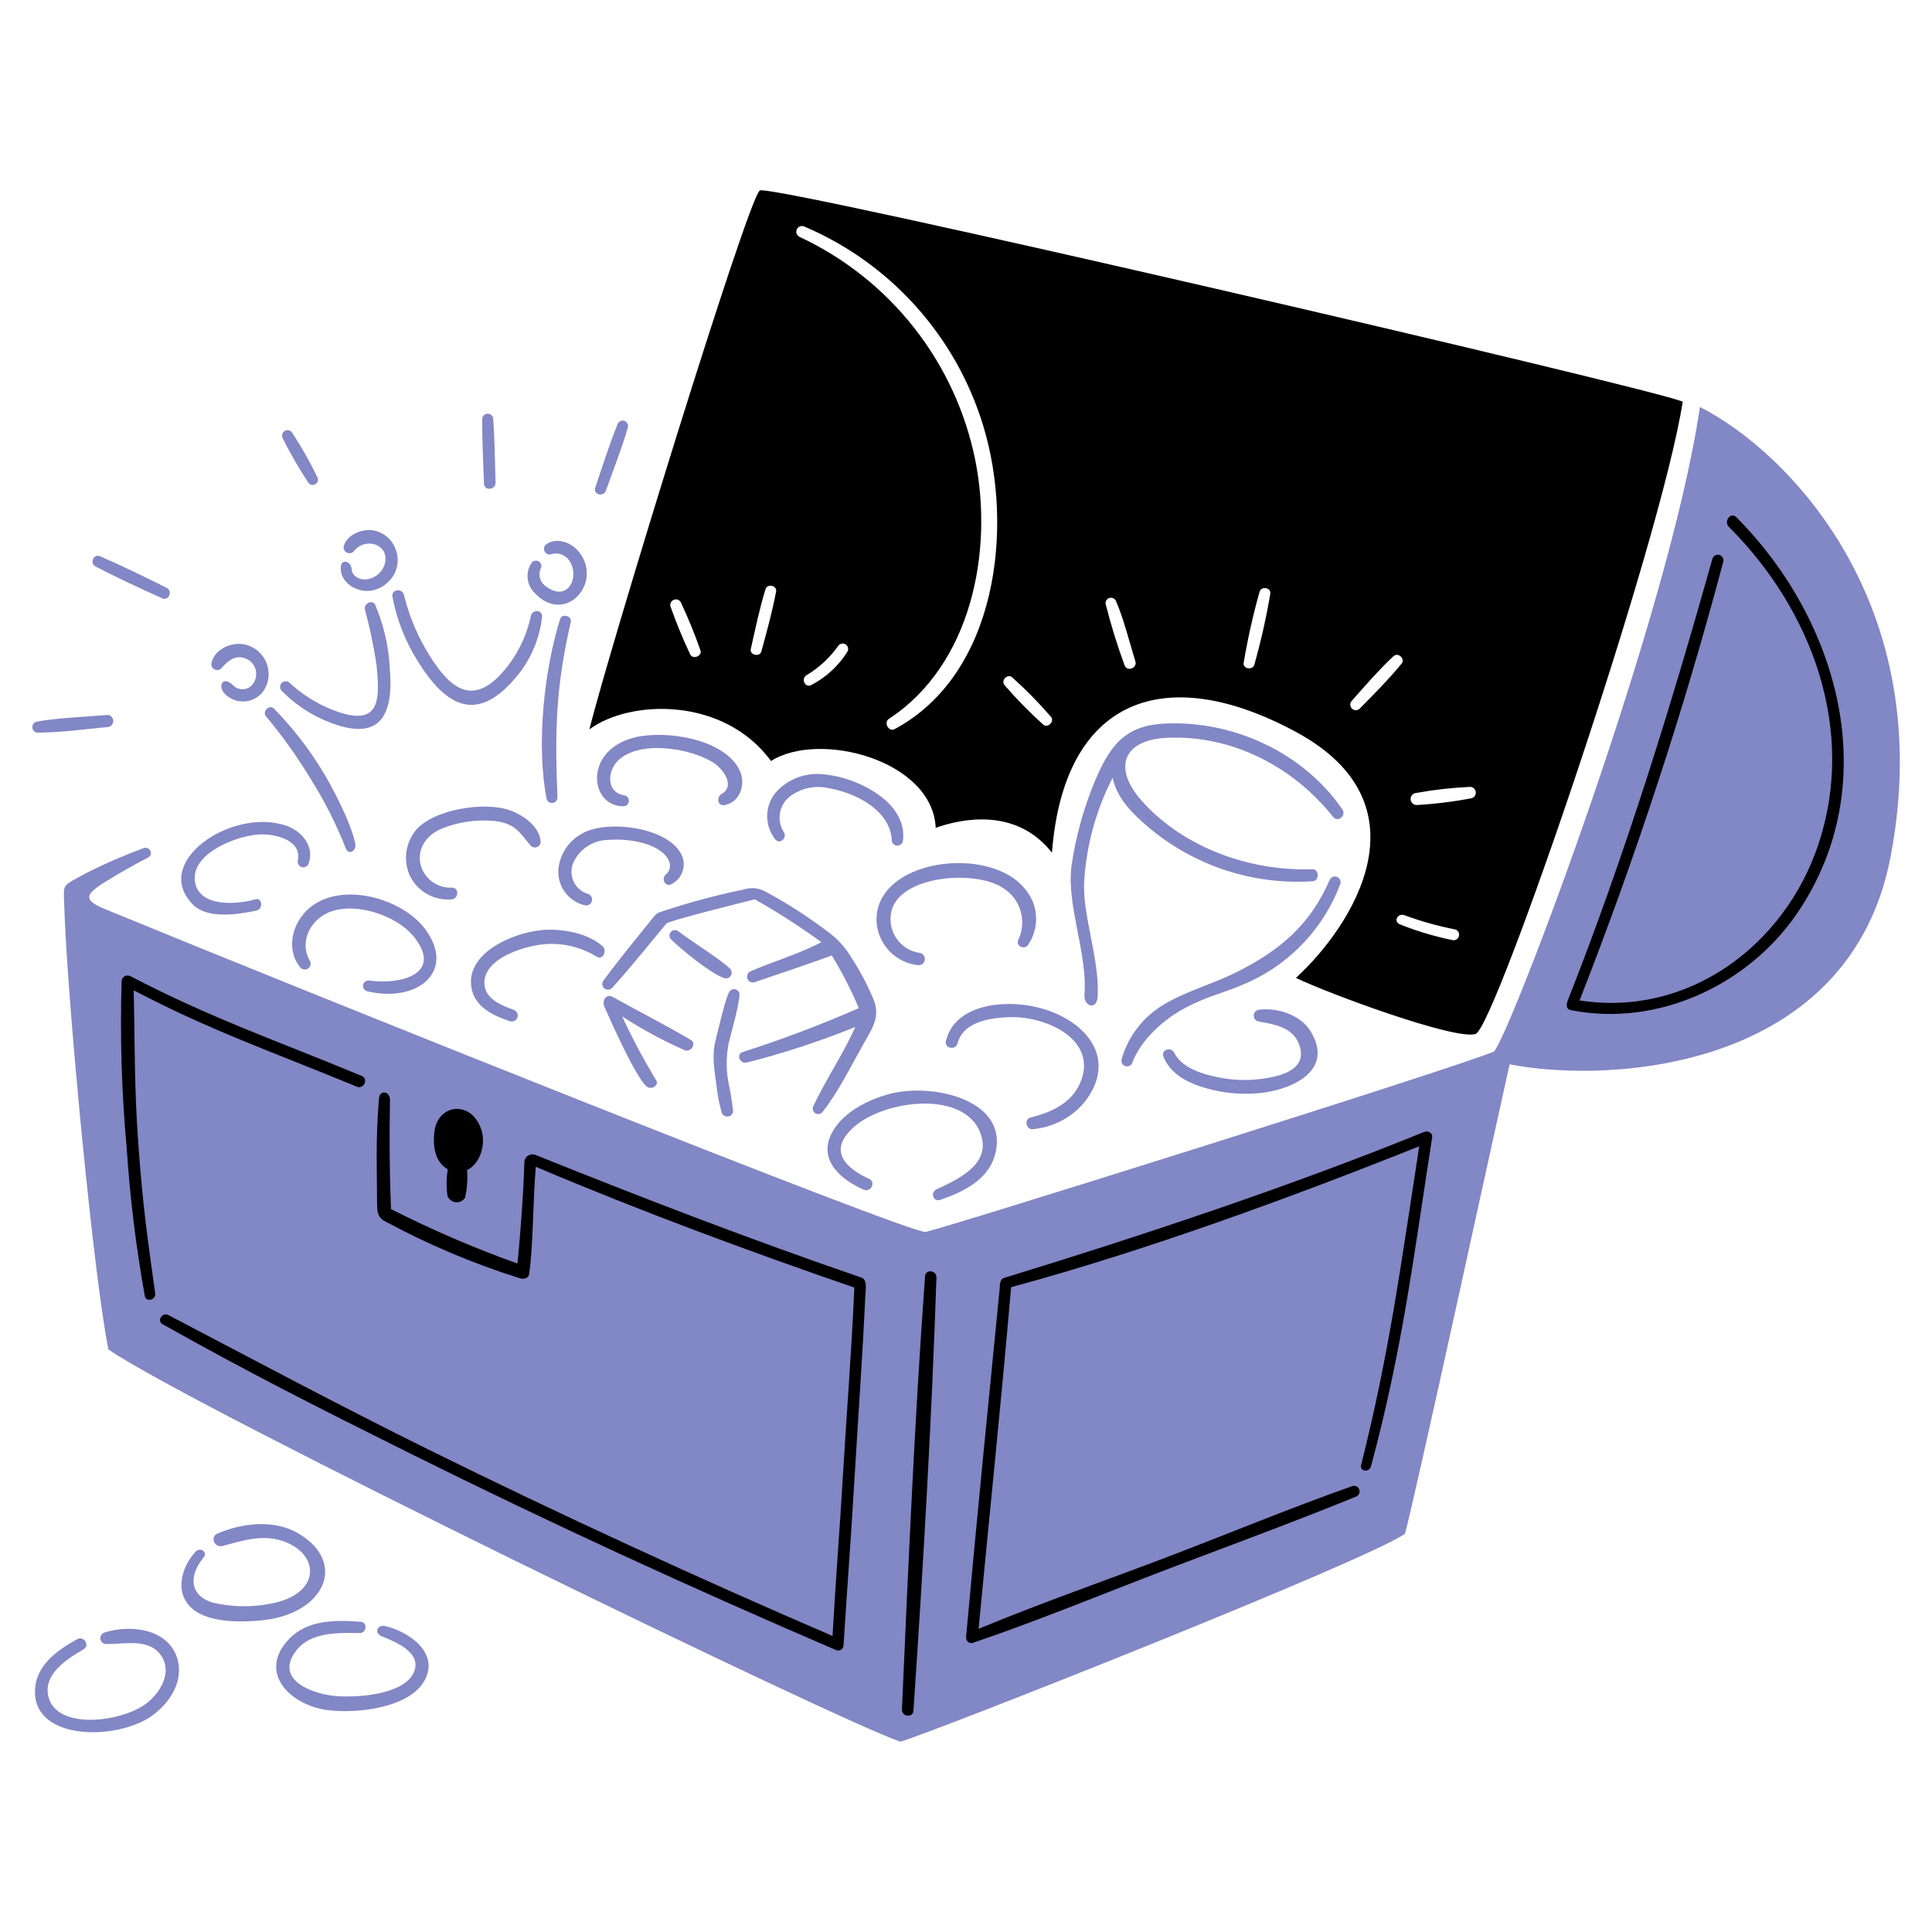 <svg width="75" height="75" viewBox="0 0 75 75" fill="none" xmlns="http://www.w3.org/2000/svg">
<path fill-rule="evenodd" clip-rule="evenodd" d="M73.397 33.234C71.816 41.577 62.469 42.074 58.602 41.317C58.234 42.934 54.908 58.25 54.54 59.539C53.159 60.552 36.307 67.214 34.956 67.612C32.624 66.845 7.443 54.618 4.21 52.387C3.645 49.637 2.606 38.847 2.492 35.112C2.467 34.271 2.392 34.424 3.326 33.903C4.053 33.535 4.8 33.209 5.564 32.927C5.803 32.833 5.986 33.167 5.749 33.289C5.186 33.579 4.639 33.892 4.099 34.226C3.309 34.715 3.211 34.935 4.064 35.286C11.689 38.426 35.36 47.915 35.927 47.823C36.541 47.721 56.681 41.4 57.997 40.82C58.662 40.078 64.832 23.773 65.99 15.8C69.396 17.518 75.249 23.46 73.397 33.234ZM28.705 38.571C28.697 38.531 28.677 38.493 28.648 38.463C28.619 38.434 28.581 38.413 28.541 38.404C28.5 38.395 28.458 38.398 28.419 38.412C28.38 38.427 28.346 38.452 28.321 38.486C28.16 38.736 27.882 39.986 27.785 40.358C27.628 40.97 27.725 41.467 27.81 42.11C27.847 42.48 27.918 42.846 28.021 43.203C28.04 43.249 28.074 43.288 28.117 43.314C28.161 43.339 28.211 43.349 28.261 43.343C28.311 43.337 28.358 43.314 28.393 43.279C28.429 43.243 28.452 43.197 28.459 43.147C28.422 42.785 28.365 42.425 28.287 42.069C28.184 41.549 28.184 41.013 28.287 40.493C28.385 40.105 28.729 38.885 28.705 38.571ZM28.333 37.595C27.855 37.16 26.92 36.599 26.341 36.158C26.299 36.122 26.245 36.103 26.19 36.106C26.134 36.109 26.083 36.134 26.045 36.175C26.008 36.215 25.988 36.269 25.989 36.324C25.991 36.379 26.013 36.432 26.053 36.47C26.48 36.885 27.551 37.759 28.078 37.957C28.126 37.981 28.181 37.988 28.233 37.975C28.286 37.962 28.332 37.93 28.363 37.886C28.394 37.842 28.408 37.788 28.402 37.735C28.397 37.681 28.372 37.631 28.333 37.595ZM25.327 35.654C24.686 36.452 24.029 37.242 23.425 38.069C23.391 38.115 23.376 38.172 23.383 38.228C23.391 38.285 23.42 38.336 23.464 38.372C23.509 38.407 23.565 38.424 23.622 38.419C23.679 38.413 23.731 38.386 23.768 38.343C24.496 37.541 25.172 36.689 25.864 35.857C25.966 35.734 29.046 34.979 29.301 34.912C30.194 35.415 31.056 35.969 31.884 36.573C31.05 37.027 29.99 37.328 29.114 37.717C29.067 37.743 29.032 37.786 29.014 37.837C28.996 37.887 28.996 37.943 29.015 37.993C29.034 38.044 29.071 38.086 29.118 38.111C29.165 38.137 29.22 38.146 29.273 38.135C29.406 38.094 32.245 37.131 32.288 37.088C32.69 37.742 33.041 38.427 33.338 39.136C31.867 39.782 30.363 40.35 28.833 40.839C28.559 40.93 28.725 41.316 28.992 41.248C30.426 40.884 31.834 40.422 33.205 39.866C32.716 40.95 32.061 41.901 31.564 42.958C31.545 43.005 31.544 43.057 31.56 43.105C31.577 43.153 31.61 43.194 31.653 43.219C31.697 43.245 31.748 43.255 31.798 43.246C31.848 43.238 31.893 43.212 31.926 43.173C32.537 42.404 33.03 41.394 33.519 40.527C33.867 39.91 34.189 39.465 33.906 38.791C33.672 38.227 33.387 37.687 33.053 37.177C32.815 36.775 32.495 36.426 32.115 36.152C31.358 35.58 30.558 35.066 29.722 34.615C29.594 34.543 29.452 34.498 29.306 34.483C29.16 34.468 29.012 34.484 28.872 34.53C27.838 34.744 26.817 35.016 25.813 35.345C25.527 35.444 25.519 35.416 25.327 35.654ZM26.814 40.368C25.862 39.803 24.774 39.253 23.789 38.702C23.557 38.572 23.337 38.809 23.473 39.107C23.678 39.561 24.673 41.823 25.105 42.179C25.287 42.329 25.594 42.129 25.474 41.938C24.988 41.136 24.546 40.307 24.151 39.456C24.926 39.959 25.74 40.399 26.586 40.771C26.823 40.861 27.051 40.508 26.814 40.368ZM42.099 38.62C42.064 39.07 42.579 39.233 42.611 38.686C42.696 37.226 41.994 35.491 42.091 34.156C42.184 32.775 42.559 31.427 43.191 30.195C43.358 30.985 43.963 31.586 44.556 32.091C46.335 33.604 48.634 34.364 50.964 34.21C51.228 34.194 51.214 33.733 50.945 33.743C48.531 33.83 45.929 32.908 44.305 31.068C43.21 29.828 43.572 28.722 45.298 28.642C47.814 28.525 50.202 29.756 51.749 31.71C51.937 31.947 52.276 31.66 52.109 31.417C50.592 29.211 47.861 27.955 45.203 28.09C43.617 28.17 43.057 28.997 42.468 30.406C42.05 31.433 41.757 32.508 41.596 33.606C41.396 35.153 42.223 37.01 42.099 38.62ZM51.615 34.164C50.873 35.87 49.727 36.89 47.93 37.775C46.994 38.236 46.013 38.481 45.106 39.041C44.346 39.514 43.788 40.253 43.542 41.114C43.526 41.168 43.531 41.226 43.556 41.276C43.582 41.326 43.625 41.364 43.678 41.383C43.731 41.402 43.789 41.4 43.84 41.377C43.892 41.354 43.932 41.312 43.953 41.26C44.294 40.35 45.19 39.551 46.055 39.103C47.011 38.607 47.57 38.548 48.536 38.097C50.152 37.342 51.407 35.983 52.032 34.312C52.048 34.257 52.044 34.198 52.018 34.147C51.992 34.096 51.948 34.057 51.894 34.038C51.841 34.019 51.782 34.021 51.73 34.045C51.678 34.068 51.637 34.111 51.615 34.164ZM10.323 27.803C10.967 28.574 11.551 29.393 12.07 30.253C12.598 31.094 13.048 31.983 13.413 32.906C13.531 33.239 13.844 33.016 13.794 32.764C13.625 31.901 12.833 30.443 12.54 29.966C12.002 29.076 11.363 28.251 10.635 27.508C10.463 27.335 10.169 27.614 10.323 27.803ZM12.845 28.061C14.826 28.814 15.285 27.679 15.13 25.925C15.087 25.086 14.897 24.261 14.568 23.487C14.455 23.251 14.116 23.428 14.166 23.66C14.354 24.356 14.503 25.063 14.612 25.776C14.757 27.166 14.784 28.292 12.9 27.553C12.286 27.308 11.722 26.952 11.236 26.503C11.194 26.465 11.14 26.445 11.084 26.447C11.028 26.449 10.974 26.472 10.935 26.512C10.896 26.551 10.873 26.605 10.872 26.661C10.871 26.717 10.892 26.771 10.93 26.812C11.469 27.363 12.123 27.789 12.845 28.061ZM15.235 23.166C15.4 24.047 15.729 24.888 16.205 25.647C17.315 27.443 18.531 28.122 20.074 26.239C20.612 25.587 20.948 24.792 21.042 23.952C21.073 23.665 20.667 23.644 20.608 23.91C20.463 24.596 20.171 25.242 19.751 25.804C18.341 27.659 17.376 26.656 16.508 25.168C16.137 24.518 15.858 23.82 15.681 23.093C15.611 22.815 15.183 22.875 15.235 23.166ZM21.743 24.031C21.115 26.057 20.818 28.899 21.214 30.987C21.222 31.042 21.251 31.093 21.295 31.127C21.34 31.162 21.395 31.177 21.451 31.171C21.507 31.164 21.558 31.136 21.593 31.092C21.628 31.048 21.645 30.993 21.639 30.937C21.539 28.366 21.573 26.683 22.157 24.148C22.211 23.913 21.816 23.797 21.743 24.031ZM22.447 21.39C22.157 21.047 21.601 20.848 21.203 21.131C21.165 21.16 21.138 21.201 21.125 21.247C21.113 21.294 21.116 21.343 21.133 21.387C21.151 21.431 21.182 21.469 21.223 21.494C21.264 21.519 21.312 21.53 21.359 21.526C21.496 21.475 21.645 21.474 21.783 21.521C21.92 21.568 22.037 21.661 22.114 21.785C22.514 22.405 22.041 23.399 21.201 22.767C21.086 22.693 21.002 22.581 20.965 22.449C20.928 22.318 20.941 22.178 21.001 22.056C21.02 22.009 21.021 21.957 21.005 21.91C20.989 21.862 20.957 21.821 20.914 21.795C20.871 21.769 20.82 21.759 20.77 21.767C20.721 21.775 20.675 21.801 20.643 21.839C20.521 22.014 20.465 22.226 20.482 22.438C20.5 22.65 20.59 22.85 20.739 23.002C21.943 24.318 23.461 22.589 22.447 21.39ZM15.194 22.457C15.318 22.297 15.397 22.108 15.426 21.908C15.454 21.708 15.43 21.504 15.355 21.316C15.287 21.125 15.168 20.957 15.011 20.828C14.855 20.7 14.667 20.616 14.467 20.585C14.051 20.525 13.485 20.75 13.353 21.175C13.335 21.224 13.336 21.278 13.354 21.327C13.371 21.376 13.406 21.418 13.451 21.445C13.495 21.471 13.548 21.482 13.6 21.474C13.652 21.466 13.699 21.441 13.734 21.402C13.83 21.275 13.963 21.181 14.116 21.135C14.268 21.089 14.431 21.092 14.581 21.144C15.134 21.358 15.03 22.021 14.656 22.313C14.201 22.669 13.668 22.445 13.651 22.104C13.636 21.79 13.285 21.693 13.238 21.957C13.097 22.74 14.386 23.441 15.194 22.457ZM8.616 25.917C8.844 25.663 9.11 25.43 9.475 25.542C9.584 25.573 9.683 25.631 9.762 25.712C9.841 25.793 9.898 25.894 9.926 26.003C9.954 26.113 9.954 26.228 9.923 26.337C9.893 26.446 9.835 26.546 9.755 26.625C9.659 26.712 9.534 26.759 9.405 26.757C9.276 26.755 9.153 26.704 9.06 26.615C8.656 26.198 8.414 26.632 8.75 26.956C8.868 27.07 9.012 27.153 9.17 27.197C9.328 27.24 9.495 27.244 9.654 27.206C9.814 27.169 9.962 27.092 10.084 26.983C10.206 26.874 10.299 26.735 10.354 26.581C10.409 26.431 10.434 26.272 10.426 26.112C10.418 25.953 10.378 25.797 10.308 25.653C10.238 25.509 10.139 25.382 10.018 25.277C9.897 25.173 9.756 25.094 9.604 25.046C9.065 24.869 8.306 25.171 8.204 25.769C8.2 25.818 8.213 25.868 8.24 25.909C8.267 25.951 8.307 25.982 8.354 25.999C8.401 26.016 8.452 26.017 8.499 26.002C8.546 25.987 8.587 25.957 8.616 25.917ZM21.501 36.643C22.092 36.658 22.668 36.83 23.171 37.141C23.417 37.279 23.576 36.898 23.391 36.732C22.86 36.257 21.989 36.085 21.299 36.09C20.097 36.099 17.944 36.972 18.326 38.455C18.501 39.132 19.189 39.439 19.792 39.643C19.849 39.662 19.911 39.658 19.965 39.632C20.019 39.606 20.061 39.56 20.083 39.504C20.104 39.448 20.102 39.385 20.079 39.33C20.055 39.275 20.011 39.231 19.956 39.207C19.525 39.051 18.907 38.817 18.817 38.3C18.619 37.169 20.612 36.598 21.501 36.643ZM26.036 34.337C26.152 34.285 26.255 34.208 26.337 34.111C26.419 34.015 26.479 33.901 26.512 33.779C26.546 33.656 26.551 33.528 26.529 33.403C26.507 33.278 26.457 33.16 26.384 33.056C25.782 32.116 23.669 31.849 22.715 32.298C22.434 32.425 22.19 32.623 22.008 32.872C21.826 33.122 21.712 33.414 21.678 33.721C21.648 34.043 21.737 34.364 21.926 34.626C22.116 34.888 22.394 35.072 22.708 35.144C22.767 35.156 22.828 35.145 22.879 35.113C22.929 35.081 22.965 35.03 22.979 34.972C22.993 34.913 22.983 34.852 22.952 34.801C22.922 34.749 22.872 34.712 22.814 34.697C22.697 34.661 22.589 34.601 22.496 34.522C22.403 34.443 22.328 34.345 22.274 34.236C22.22 34.126 22.19 34.006 22.184 33.884C22.178 33.762 22.198 33.64 22.241 33.526C22.352 33.261 22.537 33.033 22.774 32.87C23.011 32.707 23.29 32.616 23.577 32.607C24.62 32.527 25.705 32.819 25.963 33.413C26.006 33.5 26.02 33.599 26.001 33.694C25.982 33.789 25.933 33.876 25.86 33.94C25.664 34.071 25.795 34.428 26.036 34.337H26.036ZM24.223 31.3C24.274 31.294 24.321 31.27 24.356 31.232C24.39 31.195 24.411 31.146 24.413 31.095C24.415 31.044 24.399 30.994 24.367 30.953C24.336 30.913 24.291 30.885 24.241 30.875C23.533 30.769 23.567 29.942 23.985 29.532C24.811 28.722 26.759 29.032 27.663 29.586C28.063 29.83 28.561 30.502 28.015 30.821C27.803 30.946 27.854 31.295 28.113 31.254C28.73 31.159 28.965 30.438 28.717 29.913C28.135 28.679 25.858 28.338 24.667 28.62C22.626 29.106 22.883 31.327 24.223 31.3ZM30.419 32.288C30.288 32.076 30.237 31.824 30.276 31.577C30.314 31.331 30.44 31.107 30.63 30.945C30.842 30.777 31.089 30.658 31.353 30.597C31.616 30.536 31.891 30.535 32.155 30.593C33.177 30.765 34.553 31.431 34.619 32.611C34.619 32.667 34.641 32.72 34.68 32.761C34.718 32.801 34.771 32.825 34.827 32.827C34.883 32.829 34.938 32.809 34.979 32.772C35.021 32.735 35.047 32.684 35.052 32.628C35.156 31.884 34.663 31.231 34.078 30.833C33.44 30.392 32.699 30.124 31.927 30.055C31.588 30.022 31.246 30.07 30.93 30.195C30.614 30.32 30.331 30.518 30.107 30.774C29.898 31.029 29.783 31.349 29.781 31.678C29.779 32.008 29.891 32.328 30.097 32.586C30.283 32.807 30.581 32.511 30.419 32.289V32.288ZM34.029 35.824C34.066 36.243 34.247 36.636 34.541 36.936C34.836 37.236 35.226 37.424 35.644 37.469C35.706 37.473 35.767 37.454 35.815 37.414C35.862 37.375 35.893 37.318 35.9 37.257C35.908 37.195 35.891 37.133 35.853 37.084C35.816 37.034 35.761 37.001 35.7 36.991C35.514 36.964 35.337 36.898 35.179 36.797C35.021 36.695 34.886 36.562 34.784 36.405C34.681 36.248 34.613 36.071 34.584 35.886C34.555 35.7 34.566 35.511 34.615 35.33C35.008 33.968 37.876 33.772 38.924 34.463C39.259 34.665 39.507 34.985 39.618 35.36C39.73 35.735 39.697 36.138 39.528 36.49C39.412 36.706 39.758 36.884 39.898 36.694C40.119 36.38 40.233 36.003 40.221 35.619C40.21 35.235 40.075 34.865 39.835 34.565C38.487 32.745 33.876 33.333 34.029 35.825V35.824ZM36.354 46.17C36.108 46.286 36.225 46.67 36.494 46.579C37.361 46.288 38.334 45.82 38.613 44.87C39.247 42.708 36.22 42.022 34.541 42.464C33.69 42.688 32.681 43.194 32.272 44.02C31.76 45.056 32.67 45.81 33.532 46.184C33.807 46.303 34.014 45.89 33.738 45.763C32.821 45.341 32.15 44.681 33.096 43.796C34.312 42.659 37.616 42.27 38.108 44.142C38.399 45.248 37.144 45.8 36.354 46.171V46.17ZM40.002 43.382C39.747 43.444 39.832 43.862 40.092 43.833C40.869 43.766 41.588 43.394 42.091 42.798C43.841 40.573 41.118 38.687 38.604 39.011C37.766 39.119 36.929 39.524 36.721 40.411C36.654 40.7 37.096 40.788 37.171 40.503C37.396 39.65 38.463 39.507 39.2 39.486C40.65 39.444 42.671 40.388 41.919 42.067C41.573 42.842 40.78 43.193 40.002 43.382V43.382ZM49.498 41.786C48.768 41.961 48.008 41.972 47.273 41.818C46.668 41.693 45.884 41.461 45.579 40.864C45.452 40.616 45.054 40.757 45.166 41.026C45.416 41.633 45.985 41.971 46.586 42.172C47.306 42.412 48.067 42.503 48.824 42.441C50.139 42.331 51.846 41.558 50.855 40C50.47 39.393 49.566 39.103 48.869 39.198C48.815 39.205 48.765 39.232 48.728 39.273C48.692 39.313 48.671 39.366 48.669 39.42C48.668 39.475 48.685 39.529 48.72 39.572C48.754 39.614 48.802 39.644 48.855 39.655C49.455 39.759 50.162 39.87 50.419 40.511C50.726 41.279 50.156 41.627 49.498 41.787V41.786ZM17.173 32.158C17.808 31.906 18.493 31.806 19.173 31.867C19.993 31.964 20.14 32.273 20.606 32.834C20.637 32.865 20.676 32.886 20.719 32.895C20.762 32.903 20.807 32.899 20.848 32.883C20.889 32.867 20.924 32.839 20.949 32.803C20.974 32.767 20.988 32.724 20.989 32.68C20.949 32.08 20.319 31.649 19.805 31.46C18.823 31.098 16.75 31.412 16.09 32.294C15.912 32.537 15.802 32.822 15.77 33.122C15.739 33.422 15.788 33.724 15.912 33.998C16.058 34.296 16.29 34.543 16.578 34.706C16.866 34.87 17.198 34.942 17.528 34.914C17.814 34.889 17.833 34.449 17.536 34.459C17.256 34.471 16.98 34.384 16.757 34.214C16.535 34.044 16.378 33.801 16.317 33.527C16.197 32.889 16.601 32.381 17.173 32.158ZM14.337 38.063C14.282 38.055 14.226 38.069 14.181 38.101C14.136 38.134 14.105 38.183 14.096 38.238C14.086 38.293 14.099 38.349 14.131 38.395C14.162 38.441 14.21 38.473 14.265 38.484C16.243 38.942 17.706 37.687 16.506 36.069C15.612 34.864 13.242 34.194 12.003 35.256C11.356 35.81 11.075 36.832 11.649 37.544C11.684 37.592 11.737 37.624 11.795 37.634C11.854 37.643 11.914 37.629 11.963 37.595C12.011 37.56 12.044 37.508 12.055 37.45C12.065 37.391 12.053 37.331 12.019 37.282C11.626 36.589 12.019 35.77 12.696 35.448C13.713 34.967 15.417 35.515 16.099 36.404C17.189 37.825 15.528 38.237 14.337 38.063ZM9.956 35.349C10.226 35.291 10.188 34.831 9.912 34.912C9.155 35.133 7.637 35.222 7.56 34.145C7.485 33.074 9.285 32.403 10.131 32.39C10.723 32.381 11.733 32.618 11.558 33.42C11.551 33.472 11.563 33.524 11.591 33.568C11.619 33.611 11.661 33.644 11.711 33.659C11.76 33.674 11.814 33.671 11.861 33.651C11.909 33.63 11.948 33.593 11.971 33.547C12.239 32.857 11.704 32.243 11.071 32.039C8.971 31.36 5.873 33.467 7.482 35.108C8.031 35.669 9.152 35.52 9.956 35.349ZM4.208 28.221C4.269 28.209 4.323 28.173 4.358 28.122C4.393 28.07 4.406 28.006 4.394 27.945C4.382 27.883 4.346 27.829 4.294 27.794C4.242 27.759 4.178 27.747 4.117 27.759C3.261 27.832 2.248 27.864 1.419 28.015C1.37 28.027 1.326 28.056 1.296 28.097C1.266 28.138 1.251 28.189 1.255 28.239C1.258 28.29 1.279 28.338 1.314 28.375C1.349 28.411 1.396 28.435 1.447 28.44C2.309 28.446 3.332 28.3 4.208 28.221ZM3.715 21.995C4.559 22.433 5.426 22.835 6.294 23.224C6.554 23.34 6.719 22.944 6.466 22.818C5.616 22.391 4.758 21.972 3.886 21.595C3.626 21.482 3.47 21.867 3.715 21.995ZM11.984 18.759C12.018 18.795 12.063 18.818 12.112 18.824C12.16 18.83 12.21 18.818 12.251 18.791C12.292 18.764 12.322 18.724 12.335 18.676C12.349 18.629 12.346 18.579 12.326 18.534C12.037 17.94 11.712 17.365 11.351 16.812C11.325 16.763 11.281 16.726 11.229 16.709C11.177 16.692 11.119 16.695 11.07 16.719C11.02 16.743 10.981 16.786 10.962 16.837C10.943 16.889 10.945 16.947 10.967 16.997C11.268 17.605 11.608 18.194 11.984 18.759ZM19.237 18.734C19.212 17.908 19.205 17.078 19.147 16.253C19.144 16.225 19.136 16.198 19.122 16.173C19.109 16.148 19.091 16.126 19.069 16.108C19.048 16.091 19.022 16.077 18.995 16.069C18.968 16.061 18.94 16.058 18.912 16.061C18.884 16.064 18.857 16.072 18.832 16.085C18.807 16.099 18.785 16.117 18.767 16.139C18.75 16.16 18.736 16.185 18.728 16.212C18.72 16.239 18.717 16.268 18.72 16.296C18.714 17.123 18.761 17.952 18.788 18.779C18.797 19.068 19.246 19.022 19.237 18.733V18.734ZM23.519 19.05C23.804 18.252 24.142 17.402 24.374 16.593C24.39 16.54 24.383 16.482 24.356 16.434C24.328 16.385 24.283 16.349 24.229 16.334C24.176 16.319 24.118 16.326 24.07 16.353C24.021 16.38 23.985 16.426 23.97 16.479C23.648 17.257 23.381 18.131 23.106 18.934C23.017 19.195 23.426 19.308 23.519 19.05ZM14.947 63.122C14.653 63.053 14.511 63.391 14.807 63.514C15.348 63.737 16.437 64.158 16.047 64.957C15.637 65.799 13.795 65.923 12.949 65.832C12.058 65.736 10.624 65.174 11.517 64.054C12.08 63.348 13.145 63.383 13.957 63.395C14.237 63.399 14.282 62.977 13.997 62.956C13.037 62.886 11.947 62.871 11.226 63.622C9.978 64.919 11.26 66.197 12.716 66.386C13.839 66.532 15.897 66.311 16.485 65.23C17.066 64.159 15.872 63.338 14.947 63.122ZM11.597 59.536C10.657 58.975 9.422 59.115 8.45 59.53C8.133 59.665 8.33 60.097 8.646 60.013C9.408 59.809 10.171 59.559 10.956 59.816C12.447 60.303 12.506 61.923 10.433 62.268C9.712 62.399 8.971 62.38 8.258 62.214C7.301 61.916 7.363 61.112 7.902 60.464C8.082 60.247 7.77 60.039 7.584 60.244C7.026 60.862 6.757 61.856 7.482 62.464C8.124 63.001 9.386 62.982 10.175 62.9C12.605 62.65 13.495 60.668 11.597 59.536H11.597ZM4.047 63.378C3.996 63.396 3.953 63.431 3.926 63.478C3.898 63.525 3.888 63.579 3.898 63.633C3.907 63.686 3.935 63.734 3.977 63.768C4.018 63.803 4.071 63.821 4.125 63.82C4.833 63.836 5.801 63.568 6.271 64.295C6.694 64.95 6.206 65.734 5.671 66.137C4.738 66.841 2.207 67.19 1.879 65.864C1.662 64.989 2.613 64.392 3.243 64.026C3.503 63.876 3.257 63.488 2.997 63.632C2.21 64.068 1.365 64.663 1.358 65.661C1.343 67.598 4.558 67.555 5.883 66.618C6.603 66.108 7.18 65.218 6.858 64.31C6.462 63.202 5.015 63.061 4.045 63.378H4.047Z" fill="#8287C5"/>
<path fill-rule="evenodd" clip-rule="evenodd" d="M16.857 43.985C16.964 42.818 18.348 42.681 18.701 43.91C18.852 44.437 18.649 45.168 18.132 45.424C18.16 45.784 18.133 46.147 18.052 46.499C18.013 46.558 17.959 46.606 17.894 46.636C17.83 46.666 17.759 46.678 17.689 46.67C17.618 46.663 17.551 46.636 17.495 46.592C17.439 46.548 17.397 46.49 17.372 46.424C17.322 46.081 17.326 45.732 17.384 45.391C16.969 45.158 16.794 44.68 16.857 43.985ZM35.91 49.544C35.502 55.139 35.262 60.757 35.013 66.36C35.001 66.641 35.44 66.706 35.46 66.408C35.837 60.821 36.166 55.188 36.353 49.592C36.363 49.309 35.931 49.255 35.91 49.544ZM5.19 38.442C8.124 39.989 10.659 40.866 13.856 42.186C14.126 42.297 14.313 41.879 14.042 41.767C10.721 40.392 8.149 39.504 5.067 37.898C5.032 37.879 4.994 37.868 4.954 37.868C4.915 37.867 4.876 37.877 4.841 37.896C4.806 37.915 4.777 37.943 4.756 37.976C4.735 38.01 4.723 38.048 4.721 38.087C4.656 40.244 4.721 42.402 4.917 44.551C5.044 46.48 5.279 48.4 5.62 50.303C5.665 50.569 6.061 50.469 6.024 50.208C5.699 47.884 5.542 46.766 5.371 44.425C5.209 42.222 5.239 40.592 5.19 38.442ZM33.443 49.596C29.18 48.136 24.979 46.518 20.799 44.838C20.749 44.816 20.695 44.807 20.641 44.813C20.587 44.818 20.535 44.837 20.491 44.867C20.446 44.898 20.41 44.94 20.387 44.989C20.363 45.038 20.352 45.092 20.355 45.145C20.322 46.355 20.166 48.346 20.088 49.05C18.408 48.45 16.767 47.743 15.177 46.935C15.119 45.4 15.113 44.233 15.139 42.695C15.145 42.362 14.739 42.285 14.71 42.651C14.571 44.376 14.64 45.505 14.637 46.634C14.637 46.962 14.63 47.234 14.92 47.396C16.595 48.303 18.353 49.047 20.17 49.619C20.309 49.663 20.51 49.644 20.538 49.466C20.697 48.459 20.682 46.712 20.799 45.295C24.858 47.013 28.998 48.548 33.165 49.983C33.062 52.408 32.867 54.838 32.727 57.201C32.59 59.532 32.446 61.23 32.319 63.508C27.107 61.265 21.786 58.816 16.622 56.266C13.217 54.584 9.899 52.812 6.538 51.051C6.302 50.926 6.074 51.272 6.313 51.406C9.651 53.285 12.486 54.714 15.915 56.419C21.359 59.127 26.855 61.651 32.44 64.048C32.47 64.064 32.504 64.073 32.538 64.073C32.573 64.073 32.607 64.065 32.637 64.048C32.667 64.032 32.693 64.008 32.712 63.979C32.731 63.95 32.742 63.917 32.745 63.883C32.902 61.425 33.039 59.656 33.184 57.197C33.318 54.934 33.487 52.602 33.589 50.337C33.598 50.107 33.69 49.681 33.443 49.596ZM55.281 43.943C50.13 46.042 44.288 47.981 38.975 49.61C38.794 49.666 38.819 49.919 38.803 50.071C38.342 54.74 37.931 58.838 37.505 63.53C37.491 63.691 37.609 63.83 37.777 63.772C40.339 62.901 42.852 61.856 45.38 60.894C47.908 59.931 50.135 59.119 52.643 58.098C52.695 58.077 52.737 58.037 52.76 57.985C52.783 57.934 52.785 57.876 52.766 57.822C52.747 57.77 52.708 57.726 52.657 57.701C52.607 57.676 52.549 57.672 52.495 57.69C49.944 58.595 47.759 59.512 45.228 60.475C42.819 61.391 40.37 62.242 37.989 63.231C38.429 58.604 38.849 54.62 39.251 49.969C44.451 48.562 50.084 46.501 55.094 44.499C54.403 48.954 53.954 52.445 52.839 56.868C52.773 57.129 53.153 57.178 53.224 56.915C54.449 52.358 54.872 48.815 55.596 44.152C55.625 43.965 55.42 43.886 55.281 43.943ZM67.404 20.076C67.189 19.86 66.9 20.237 67.113 20.451C70.338 23.672 72.069 28.329 70.594 32.767C69.285 36.704 65.533 39.495 61.319 38.836C63.5 33.271 65.362 27.585 66.897 21.808C66.911 21.753 66.904 21.695 66.876 21.646C66.848 21.596 66.802 21.56 66.747 21.544C66.693 21.528 66.635 21.534 66.584 21.56C66.534 21.586 66.496 21.631 66.478 21.685C64.85 27.48 63.076 33.217 60.868 38.819C60.811 38.963 60.77 39.171 60.974 39.212C64.359 39.887 67.904 38.228 69.803 35.398C73.165 30.392 71.394 24.093 67.404 20.076ZM65.323 15.594C64.473 21.058 58.045 39.869 57.286 40.136C56.527 40.404 51.52 38.554 50.308 37.961C52.518 35.936 55.516 31.236 50.323 28.421C45.24 25.667 41.298 27.086 40.837 33.102C39.442 31.324 37.306 31.788 36.324 32.136C36.204 29.511 31.814 28.351 29.93 29.542C28.101 27.04 24.448 27.148 22.882 28.314C23.578 25.449 29.037 7.672 29.497 7.395C29.957 7.119 64.325 15.115 65.323 15.594ZM27.189 25.238C26.966 24.603 26.711 23.98 26.424 23.37C26.396 23.327 26.354 23.294 26.305 23.279C26.256 23.263 26.203 23.265 26.156 23.284C26.108 23.304 26.069 23.339 26.044 23.385C26.02 23.43 26.013 23.483 26.024 23.533C26.248 24.168 26.504 24.791 26.792 25.399C26.889 25.62 27.277 25.467 27.189 25.238ZM30.128 22.963C30.173 22.729 29.789 22.643 29.718 22.87C29.491 23.595 29.313 24.45 29.145 25.197C29.093 25.429 29.491 25.52 29.555 25.291C29.764 24.535 29.983 23.732 30.128 22.963ZM32.538 25.074C32.212 25.535 31.794 25.922 31.309 26.212C31.078 26.355 31.263 26.725 31.5 26.589C32.068 26.294 32.548 25.852 32.889 25.31C32.905 25.287 32.916 25.261 32.921 25.234C32.927 25.207 32.927 25.179 32.921 25.152C32.916 25.124 32.905 25.098 32.89 25.075C32.875 25.052 32.855 25.032 32.832 25.017C32.809 25.001 32.783 24.991 32.756 24.985C32.728 24.98 32.7 24.98 32.673 24.985C32.646 24.99 32.62 25.001 32.597 25.016C32.574 25.032 32.554 25.052 32.538 25.075V25.074ZM38.169 16.53C37.647 14.81 36.753 13.225 35.551 11.887C34.349 10.549 32.868 9.492 31.213 8.789C31.159 8.768 31.1 8.769 31.047 8.792C30.994 8.814 30.952 8.856 30.93 8.909C30.907 8.962 30.906 9.021 30.927 9.075C30.947 9.128 30.988 9.172 31.04 9.196C32.779 10.008 34.303 11.218 35.489 12.728C36.675 14.238 37.489 16.005 37.865 17.888C38.565 21.427 37.703 25.813 34.505 27.908C34.292 28.048 34.502 28.427 34.73 28.304C38.706 26.173 39.378 20.489 38.169 16.53ZM40.794 27.822C40.327 27.282 39.826 26.771 39.294 26.295C39.111 26.138 38.844 26.412 38.997 26.597C39.463 27.138 39.964 27.649 40.495 28.127C40.668 28.285 40.958 28.008 40.794 27.822ZM44.074 25.669C43.869 25.016 43.602 23.95 43.324 23.34C43.306 23.293 43.272 23.254 43.228 23.23C43.183 23.206 43.132 23.199 43.082 23.209C43.033 23.22 42.989 23.248 42.959 23.288C42.929 23.329 42.914 23.379 42.917 23.429C43.12 24.238 43.365 25.036 43.653 25.819C43.741 26.093 44.16 25.942 44.075 25.669H44.074ZM49.313 23.047C49.351 22.805 48.963 22.744 48.896 22.972C48.641 23.88 48.435 24.8 48.279 25.729C48.238 25.968 48.629 26.032 48.693 25.804C48.949 24.897 49.156 23.977 49.313 23.047ZM54.414 25.757C54.557 25.582 54.279 25.3 54.09 25.477C53.559 25.972 52.973 26.641 52.489 27.192C52.447 27.23 52.421 27.284 52.417 27.341C52.414 27.398 52.434 27.454 52.472 27.497C52.51 27.54 52.563 27.566 52.621 27.569C52.678 27.573 52.734 27.553 52.777 27.515C53.307 26.98 53.943 26.337 54.414 25.757ZM56.462 36.075C55.805 35.945 55.158 35.763 54.529 35.532C54.252 35.432 54.075 35.773 54.35 35.886C55.006 36.148 55.683 36.351 56.374 36.492C56.402 36.5 56.432 36.501 56.46 36.497C56.489 36.493 56.517 36.483 56.541 36.468C56.566 36.453 56.587 36.432 56.604 36.409C56.621 36.385 56.632 36.358 56.638 36.33C56.644 36.301 56.644 36.272 56.639 36.244C56.633 36.215 56.622 36.188 56.605 36.164C56.589 36.141 56.568 36.12 56.543 36.105C56.518 36.089 56.491 36.079 56.462 36.075ZM57.071 30.546C56.37 30.578 55.673 30.657 54.983 30.782C54.922 30.784 54.864 30.811 54.822 30.856C54.781 30.901 54.758 30.96 54.759 31.021C54.761 31.083 54.786 31.141 54.83 31.184C54.873 31.227 54.932 31.251 54.993 31.251C55.714 31.21 56.431 31.121 57.14 30.984C57.19 30.967 57.232 30.932 57.259 30.887C57.286 30.842 57.296 30.788 57.288 30.736C57.28 30.684 57.254 30.637 57.214 30.602C57.174 30.567 57.123 30.548 57.071 30.547V30.546Z" fill="black"/>
</svg>
